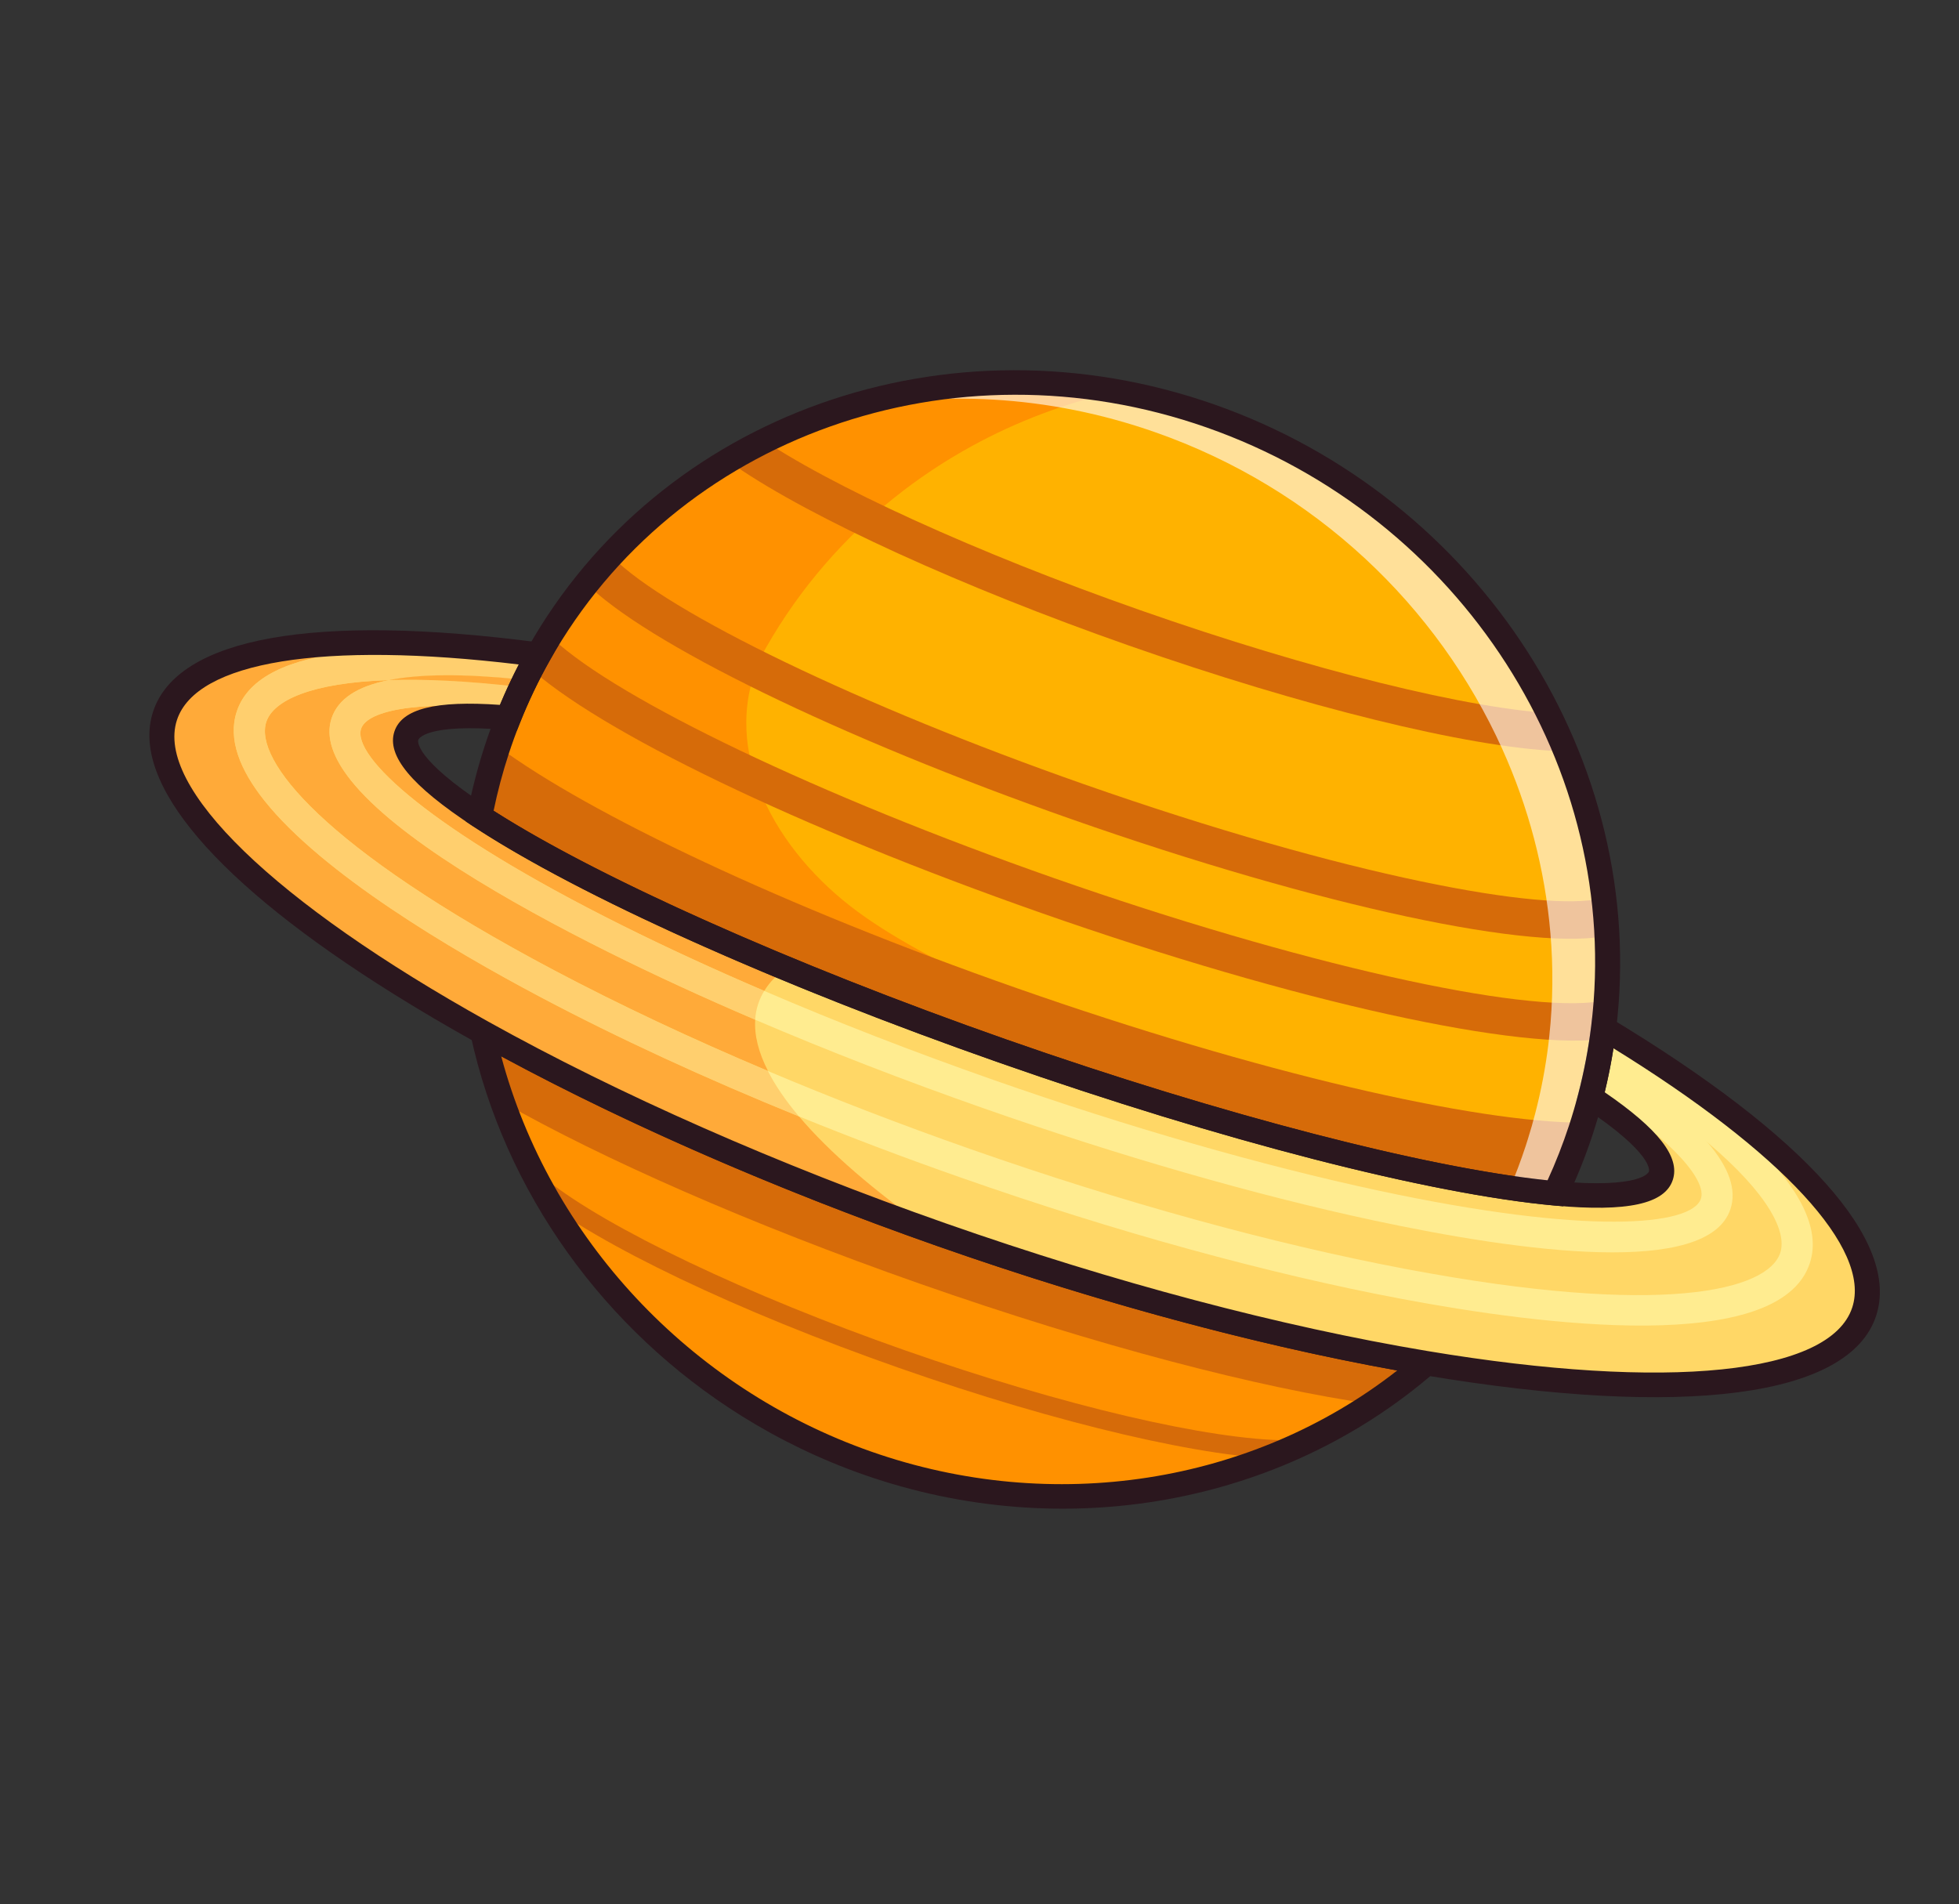 <svg width="286" height="278" viewBox="0 0 286 278" fill="none" xmlns="http://www.w3.org/2000/svg">
<rect x="0" y="0" width="286" height="278" fill="#333333" stroke="none"/>
<path d="M230.805 164.937C229.75 168.159 228.503 171.264 227.079 174.241C209.738 172.663 179.679 165.137 146.343 153.447C113.011 141.758 84.72 128.822 70.026 119.166C70.644 115.907 71.479 112.657 72.534 109.435C72.584 109.284 72.632 109.135 72.685 108.985C73.156 107.566 73.667 106.175 74.215 104.806C75.492 101.599 76.966 98.524 78.617 95.587C78.683 95.468 78.75 95.349 78.819 95.231C81.296 90.883 84.162 86.845 87.365 83.141C93.457 76.092 100.758 70.255 108.871 65.81C128.571 55.021 153.067 52.448 176.709 60.738C200.156 68.96 217.996 86.198 227.358 106.93C231.204 115.44 233.619 124.54 234.409 133.847C234.833 138.824 234.789 143.861 234.25 148.898C234.21 149.305 234.163 149.709 234.112 150.116C233.698 153.486 233.061 156.855 232.19 160.204C231.869 161.447 231.514 162.687 231.126 163.923C231.023 164.261 230.916 164.598 230.805 164.937Z" fill="#FFB200"/>
<path d="M208.189 199.016C205.697 201.178 203.073 203.177 200.329 205.001C196.479 207.571 192.395 209.797 188.134 211.663C169.653 219.759 147.802 221.043 126.637 213.621C105.426 206.183 88.803 191.367 78.893 173.262C76.718 169.285 74.865 165.15 73.362 160.901C72.178 157.57 71.214 154.17 70.467 150.721C89.041 161.058 112.07 171.364 137.551 180.299C163.029 189.234 187.368 195.539 208.189 199.016Z" fill="#FF9100"/>
<path d="M227.085 174.226C209.748 172.649 179.684 165.124 146.351 153.434C113.017 141.744 84.725 128.807 70.03 119.152C70.653 115.893 71.487 112.644 72.538 109.42C72.589 109.268 72.638 109.122 72.689 108.97C73.164 107.551 73.671 106.16 74.221 104.794C75.497 101.588 76.971 98.512 78.622 95.572C78.689 95.453 78.756 95.334 78.826 95.219C81.304 90.871 84.169 86.832 87.37 83.126C93.464 76.081 100.764 70.243 108.879 65.795C124.813 57.07 143.875 53.718 163.094 57.145C155.633 58.813 148.496 61.506 141.902 65.119C133.784 69.563 126.487 75.397 120.393 82.45C117.189 86.152 114.324 90.191 111.849 94.535C111.779 94.658 111.712 94.777 111.645 94.895C111.556 95.053 111.452 95.252 111.334 95.488C104.903 108.358 112.284 123.079 124.171 132.322C146.83 149.939 214.348 168.873 229.11 172.486C228.308 174.635 228.056 172.19 227.085 174.226Z" fill="#FF9100"/>
<path d="M137.551 180.299C163.029 189.234 187.368 195.539 208.189 199.016C205.697 201.178 203.073 203.177 200.329 205.001C183.97 202.678 160.178 196.505 134.275 187.421C109.465 178.721 87.759 169.118 73.362 160.901C72.178 157.57 71.213 154.17 70.467 150.721C89.041 161.058 112.07 171.364 137.551 180.299Z" fill="#D66B09"/>
<path d="M231.134 163.92C231.03 164.258 230.923 164.595 230.812 164.934C229.757 168.155 228.51 171.26 227.086 174.237C209.746 172.659 179.687 165.134 146.351 153.444C113.018 141.755 84.728 128.819 70.034 119.163C70.652 115.903 71.486 112.654 72.542 109.432C72.591 109.28 72.64 109.132 72.693 108.981C85.97 118.826 114.433 132.346 148.415 144.263C183.738 156.65 215.348 163.911 231.134 163.92Z" fill="#D66B09"/>
<path d="M85.397 84.996L89.344 81.275C97.372 89.425 125.675 103.076 158.169 114.471C196.936 128.065 225.477 133.166 233.633 131.18L235.195 136.504C224.402 139.133 192.769 132.349 156.482 119.624C122.696 107.776 94.129 93.861 85.397 84.996Z" fill="#D66B09"/>
<path d="M107.331 68.017L110.415 63.572C121.147 70.951 142.627 80.73 166.474 89.092C191.462 97.855 214.794 103.634 227.365 104.175L227.353 109.653C214.253 109.089 190.278 103.185 164.787 94.246C140.481 85.722 118.465 75.671 107.331 68.017Z" fill="#D66B09"/>
<path d="M76.951 97.17L80.708 93.264C90.33 102.19 119.66 116.206 153.694 128.141C189.394 140.66 222.286 148.078 233.681 146.181L234.841 151.588C222.402 153.658 189.113 146.307 152.007 133.295C116.734 120.925 87.272 106.745 76.951 97.17Z" fill="#D66B09"/>
<path d="M78.035 174.309L78.889 173.264L79.233 171.947L79.515 172.029L79.749 172.214C88.645 179.328 109.199 189.116 132.112 197.151C155.151 205.23 176.596 210.265 188.078 210.292L188.188 213.033C176.405 213.006 154.595 207.908 131.268 199.728C107.709 191.467 87.312 181.726 78.035 174.309Z" fill="#D66B09"/>
<path d="M108.293 206.752C88.241 194.223 73.662 174.105 68.681 151.022L67.868 147.254L71.32 149.174C90.462 159.828 113.555 170.009 138.103 178.618C162.646 187.225 186.962 193.669 208.423 197.253L212.292 197.9L209.433 200.38C187.076 219.775 155.14 225.494 126.087 215.305C119.796 213.099 113.835 210.215 108.293 206.752ZM73.172 154.22C80.257 180.723 100.648 202.633 127.189 211.939C153.734 221.248 182.793 216.68 203.989 200.094C183.312 196.368 160.249 190.137 137.001 181.984C113.748 173.83 91.776 164.268 73.172 154.22Z" fill="#2B171E"/>
<path d="M272.162 191.508C268.494 202.707 243.355 204.896 208.189 199.022C187.369 195.545 163.03 189.24 137.552 180.305C112.07 171.37 89.041 161.064 70.468 150.727C39.097 133.267 20.427 115.716 24.095 104.516C27.427 94.346 48.458 91.608 78.624 95.582C76.972 98.519 75.499 101.594 74.222 104.801C65.544 104.057 60.166 104.852 59.324 107.423C58.466 110.042 62.429 114.162 70.033 119.161C84.727 128.817 113.017 141.753 146.35 153.442C179.686 165.132 209.745 172.658 227.085 174.236C236.056 175.049 241.624 174.271 242.482 171.652C243.323 169.084 239.521 165.067 232.197 160.199C233.068 156.85 233.705 153.481 234.119 150.111C260.404 165.932 275.493 181.337 272.162 191.508Z" fill="#FFD766"/>
<path d="M74.748 103.5C74.571 103.93 74.394 104.36 74.222 104.796C65.544 104.048 60.166 104.838 59.325 107.411C58.466 110.036 62.434 114.158 70.035 119.151C79.779 125.556 95.516 133.408 114.738 141.38C113.387 142.34 112.324 143.443 111.58 144.673C104.226 141.528 97.256 138.313 90.805 135.097C62.759 121.113 51.404 110.42 52.72 106.401C53.486 104.054 59.687 102.083 74.748 103.5Z" fill="#FFAA39"/>
<path d="M75.811 99.175L75.739 100.279C68.135 99.403 61.878 99.125 56.817 99.291C61.339 98.388 67.653 98.355 75.811 99.175Z" fill="#FF9100"/>
<path d="M75.675 101.386L75.74 100.286C75.874 100.295 76.019 100.316 76.163 100.337L75.675 101.386Z" fill="#FF9100"/>
<path d="M56.829 99.289C52.107 100.213 49.332 102.08 48.407 104.894C47.513 107.635 48.657 110.696 51.22 113.914C57.905 122.31 74.235 131.731 88.888 139.035C95.521 142.343 102.695 145.644 110.259 148.88C110.107 151.175 110.749 153.679 112.121 156.361C100.896 151.629 90.362 146.668 80.86 141.639C46.985 123.706 37.078 110.908 38.881 105.395C39.884 102.335 45.249 99.661 56.829 99.289Z" fill="#FFAA39"/>
<path d="M135.988 179.757C111.127 170.955 88.664 160.857 70.468 150.729C39.098 133.273 20.426 115.718 24.096 104.515C27.427 94.35 48.461 91.616 78.627 95.587C78.136 96.46 77.666 97.346 77.207 98.245L77.394 96.032C59.733 93.884 37.96 93.501 34.565 103.893C33.249 107.912 35 112.363 38.612 116.899C47.119 127.571 65.893 138.683 78.833 145.533C90.187 151.547 102.994 157.456 116.648 162.999C121.068 168.23 127.642 173.902 135.988 179.757Z" fill="#FFAA39"/>
<path d="M110.247 148.882C102.683 145.646 95.509 142.346 88.877 139.037C74.224 131.733 57.894 122.312 51.209 113.917C48.646 110.698 47.502 107.637 48.396 104.896C49.32 102.083 52.095 100.215 56.817 99.291C61.878 99.125 68.135 99.403 75.74 100.279L75.675 101.378C75.355 102.084 75.046 102.791 74.741 103.504C59.681 102.087 53.48 104.058 52.714 106.406C51.397 110.425 62.752 121.117 90.799 135.101C97.25 138.317 104.219 141.533 111.573 144.678C111.196 145.287 110.901 145.925 110.68 146.595C110.441 147.329 110.295 148.093 110.247 148.882Z" fill="#FFCF6E"/>
<path d="M75.739 100.279C68.135 99.403 61.878 99.125 56.817 99.291C61.339 98.388 67.653 98.355 75.811 99.175L75.739 100.279Z" fill="#FFEC90"/>
<path d="M75.672 101.379L75.536 103.583C75.268 103.555 75.001 103.527 74.739 103.505C75.043 102.791 75.352 102.084 75.672 101.379Z" fill="#FFEC90"/>
<path d="M200.435 178.164C183.198 174.457 163.545 168.811 143.601 161.816C132.004 157.748 120.75 153.385 110.25 148.885C110.297 148.095 110.444 147.332 110.682 146.598C110.903 145.927 111.199 145.29 111.576 144.68C122.069 149.196 133.344 153.573 144.968 157.65C164.728 164.575 184.184 170.17 201.223 173.826C231.708 180.364 247.007 179.015 248.322 175.007C249.105 172.607 245.195 166.994 231.855 158.411L233.641 155.647L234.233 154.729C241.224 159.227 246.23 163.236 249.295 166.803C252.46 170.495 253.553 173.713 252.64 176.517C249.394 186.431 222.456 182.882 200.435 178.164Z" fill="#FFEC90"/>
<path d="M116.644 163.002C102.991 157.458 90.183 151.55 78.83 145.536C65.89 138.686 47.115 127.573 38.608 116.902C34.996 112.366 33.245 107.915 34.562 103.896C37.957 93.504 59.729 93.887 77.391 96.035L77.203 98.248C76.845 98.942 76.498 99.638 76.166 100.342C76.022 100.321 75.878 100.3 75.744 100.291L75.815 99.187C67.657 98.368 61.344 98.4 56.821 99.304C45.242 99.675 39.876 102.35 38.874 105.41C37.071 110.923 46.977 123.721 80.853 141.653C90.354 146.683 100.889 151.644 112.113 156.376C113.182 158.482 114.701 160.697 116.644 163.002Z" fill="#FFCF6E"/>
<path d="M75.814 99.179L75.743 100.283C68.138 99.407 61.882 99.129 56.821 99.295C61.343 98.392 67.657 98.359 75.814 99.179Z" fill="#FFAA39"/>
<path d="M77.207 98.231L77.022 100.422C76.732 100.39 76.449 100.354 76.17 100.325C76.501 99.621 76.849 98.925 77.207 98.231Z" fill="#FFEC90"/>
<path d="M204.598 189.639C185.022 185.947 162.784 179.825 140.285 171.934C132.203 169.105 124.291 166.109 116.64 162.997C114.697 160.693 113.178 158.477 112.109 156.372C121.545 160.359 131.472 164.188 141.658 167.764C163.929 175.577 185.926 181.632 205.275 185.285C242.71 192.356 258.096 188.423 259.904 182.916C260.901 179.861 258.227 174.374 249.293 166.809C245.361 163.483 240.217 159.755 233.639 155.652C233.275 155.429 232.906 155.199 232.537 154.97L234.83 151.242C250.114 160.642 267.622 174.04 264.222 184.426C259.803 197.924 224.974 193.485 204.598 189.639Z" fill="#FFEC90"/>
<path d="M57.438 145.11C31.63 128.985 18.96 114.252 22.348 103.906C25.898 93.067 45.942 89.481 78.787 93.809L81.535 94.17L80.228 96.496C78.602 99.388 77.153 102.421 75.923 105.512L75.451 106.698L74.133 106.585C62.019 105.547 61.094 107.932 61.061 108.035C61.026 108.139 60.343 110.68 71.002 117.687C86.01 127.559 115.092 140.607 146.896 151.76C178.699 162.912 209.46 170.841 227.174 172.453C239.75 173.593 240.7 171.147 240.735 171.042C240.768 170.94 241.436 168.464 231.211 161.668L230.098 160.929L230.42 159.69C231.26 156.462 231.892 153.142 232.3 149.824L232.628 147.155L235.023 148.596C263.642 165.829 277.447 181.28 273.899 192.119C270.015 203.979 245.978 207.138 207.951 200.787C186.279 197.167 161.743 190.667 136.996 181.988C112.244 173.308 88.943 163.034 69.612 152.275C65.28 149.864 61.216 147.471 57.438 145.11ZM75.743 97.016C47.215 93.578 28.636 96.57 25.832 105.128C22.631 114.904 40.057 131.782 71.314 149.179C90.456 159.833 113.55 170.014 138.098 178.623C162.641 187.229 186.957 193.673 208.418 197.258C243.457 203.11 267.213 200.673 270.415 190.897C273.218 182.339 260.223 168.284 235.555 153.058C235.216 155.214 234.788 157.36 234.275 159.474C242.141 164.866 245.305 168.946 244.219 172.264C243.065 175.787 237.59 176.98 226.987 176.019C208.711 174.356 178.359 166.546 145.794 155.126C113.228 143.705 84.542 130.812 69.055 120.636C60.069 114.728 56.422 110.336 57.577 106.813C58.663 103.494 63.572 102.247 72.99 102.915C73.825 100.914 74.746 98.941 75.743 97.016Z" fill="#2B171E"/>
<g opacity="0.6">
<path d="M226.904 174.446C224.885 174.263 222.699 173.999 220.349 173.657C221.231 171.596 222.031 169.475 222.742 167.308C222.851 166.968 222.957 166.632 223.062 166.296C223.453 165.058 223.809 163.818 224.127 162.575C224.999 159.226 225.634 155.854 226.051 152.486C226.102 152.081 226.144 151.676 226.187 151.27C226.727 146.234 226.772 141.192 226.345 136.215C225.554 126.91 223.142 117.81 219.294 109.302C209.93 88.568 192.093 71.328 168.644 63.107C152.992 57.619 136.961 56.893 122.195 60.163C139.03 54.623 158.042 54.46 176.537 60.945C199.982 69.169 217.823 86.406 227.183 107.136C231.028 115.646 233.447 124.747 234.234 134.056C234.657 139.029 234.616 144.067 234.077 149.104C234.037 149.513 233.987 149.918 233.937 150.323C233.523 153.695 232.888 157.06 232.017 160.409C231.694 161.655 231.339 162.895 230.951 164.129C230.85 164.469 230.744 164.806 230.628 165.145C229.573 168.365 228.327 171.47 226.904 174.446Z" fill="white"/>
</g>
<path d="M71.251 122.039C70.492 121.564 69.761 121.097 69.056 120.633L68.008 119.944L68.233 118.761C68.866 115.421 69.728 112.076 70.795 108.817C71.32 107.218 71.897 105.626 72.513 104.086C73.798 100.858 75.312 97.688 77.011 94.667C96.284 60.416 138.446 45.436 177.264 59.048C216.081 72.66 240.754 111.077 235.93 150.395C235.504 153.863 234.843 157.333 233.966 160.707C233.551 162.313 233.075 163.94 232.55 165.541C231.484 168.797 230.203 171.996 228.742 175.048L228.225 176.129L226.989 176.016C208.713 174.354 178.36 166.543 145.795 155.123C114.712 144.223 87.161 131.98 71.251 122.039ZM72.062 118.371C87.35 128.161 115.826 140.861 146.898 151.758C177.969 162.653 208.045 170.473 225.932 172.33C227.119 169.74 228.171 167.051 229.066 164.319L229.066 164.319C229.568 162.786 230.024 161.229 230.421 159.691C231.261 156.459 231.894 153.14 232.302 149.822C236.917 112.2 213.308 75.439 176.161 62.414C139.015 49.388 98.67 63.721 80.229 96.494C78.603 99.385 77.155 102.419 75.924 105.51C75.334 106.985 74.781 108.509 74.28 110.04C73.384 112.773 72.64 115.57 72.062 118.371Z" fill="#2B171E"/>
</svg>
